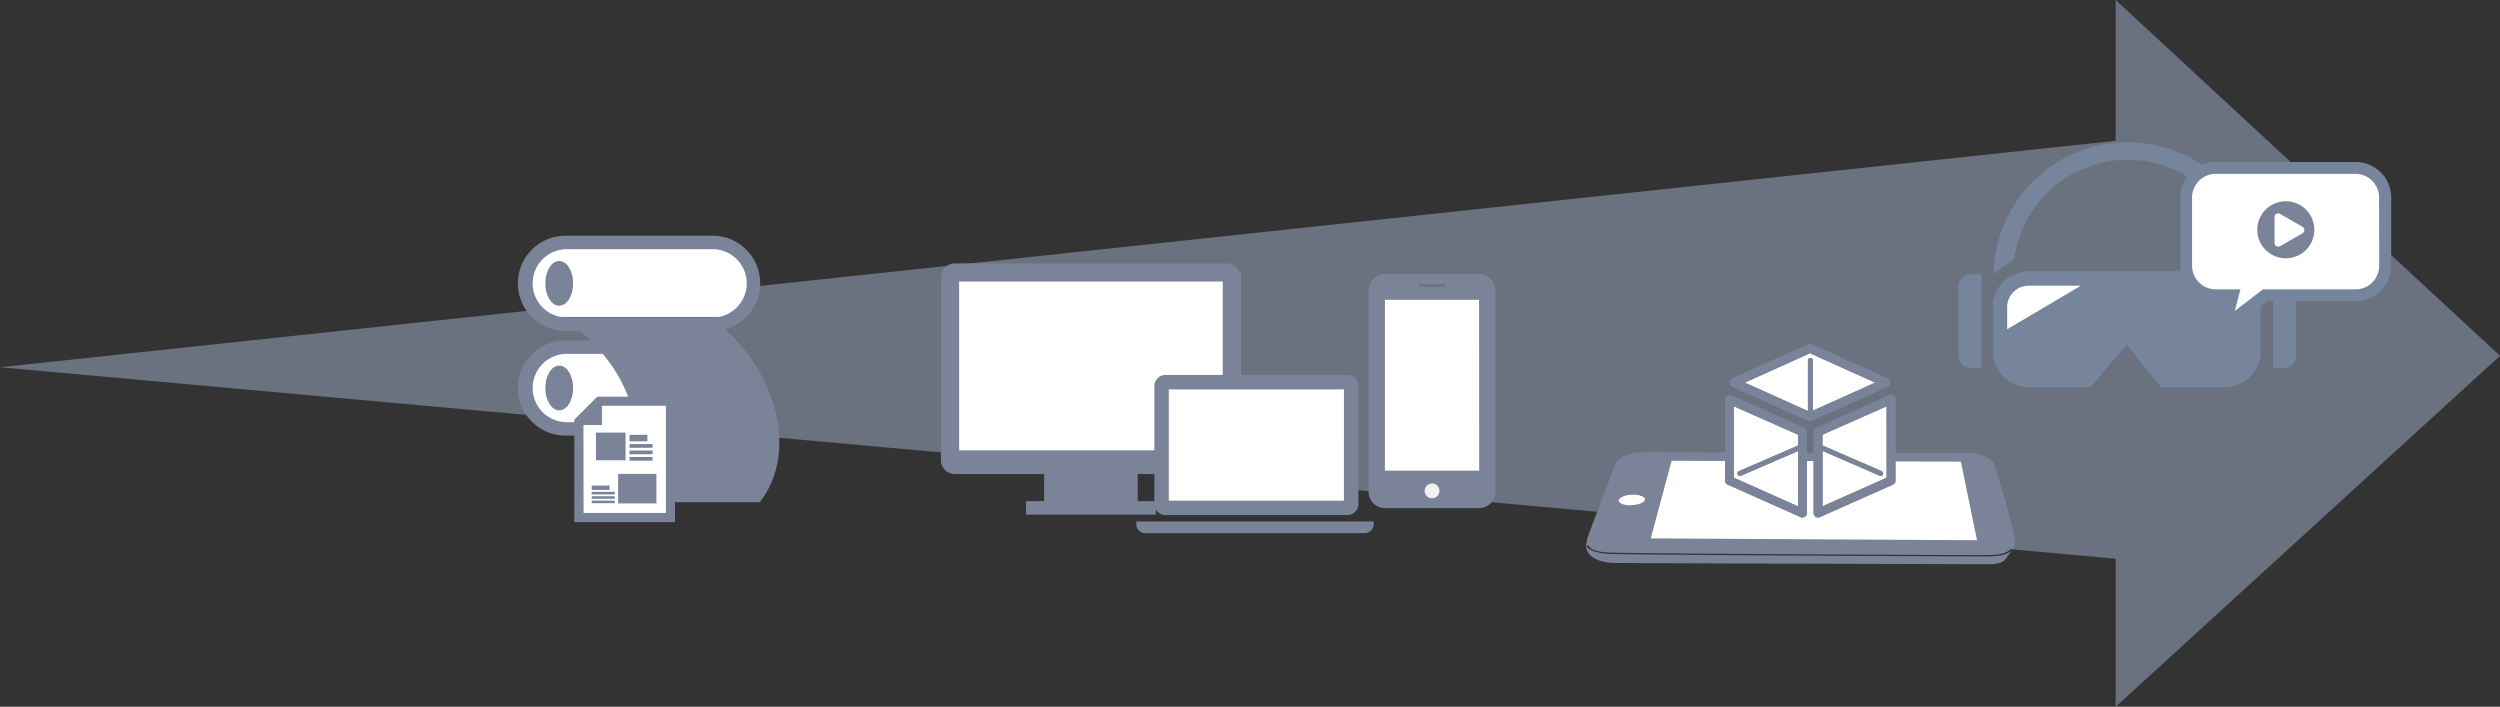 <?xml version="1.0" encoding="UTF-8"?> <svg xmlns="http://www.w3.org/2000/svg" viewBox="0 0 738.31 208.72"><rect x="0" y="0" width="738.31" height="208.72" fill="#333333" stroke="none"/><defs><style>.cls-1{fill:#a1b2cb;opacity:0.5;isolation:isolate;}.cls-2{fill:#fff;}.cls-3{fill:#7a8398;}.cls-4{fill:#76859b;}.cls-5{fill:#f1f1f1;}</style></defs><title>concept_pict_03</title><g id="レイヤー_2" data-name="レイヤー 2"><g id="レイヤー_1-2" data-name="レイヤー 1"><g id="グループ_674" data-name="グループ 674"><path id="パス_1356" data-name="パス 1356" class="cls-1" d="M624.81,165,56.94,113.62,0,108.46,624.81,41.57V0l113.5,105.07L624.81,208.72Z"></path><g id="グループ_679" data-name="グループ 679"><rect id="長方形_1059" data-name="長方形 1059" class="cls-2" x="156.05" y="103.6" width="65.66" height="21.89" rx="7"></rect><rect id="長方形_1128" data-name="長方形 1128" class="cls-2" x="156.05" y="71.7" width="65.66" height="21.89" rx="7"></rect><g id="グループ_595" data-name="グループ 595"><g id="グループ_592" data-name="グループ 592"><ellipse id="楕円形_102" data-name="楕円形 102" class="cls-3" cx="165.15" cy="83.68" rx="4.11" ry="6.61"></ellipse></g><g id="グループ_593" data-name="グループ 593"><ellipse id="楕円形_103" data-name="楕円形 103" class="cls-3" cx="165.15" cy="114.58" rx="4.11" ry="6.61"></ellipse></g><g id="グループ_594" data-name="グループ 594"><path id="パス_1308" data-name="パス 1308" class="cls-3" d="M214.16,97.23a14.06,14.06,0,0,0-3.72-27.62H167.39a14.07,14.07,0,1,0,0,28.13h3.87c1.06.89,2.08,1.82,3.05,2.77h-6.92a14.07,14.07,0,1,0,0,28.13h20.73a26.29,26.29,0,0,1-4.77,17.42l-1.66,2.26H224.4l.42-.58C235,133.88,230.16,111.91,214.16,97.23ZM157.3,83.68a10.1,10.1,0,0,1,10.09-10.09h43.05a10.09,10.09,0,1,1,0,20.18H167.39A10.11,10.11,0,0,1,157.3,83.68Zm10.09,41a10.09,10.09,0,1,1,0-20.18H178a44.3,44.3,0,0,1,9.69,20.18Z"></path></g></g><g id="グループ_608" data-name="グループ 608"><g id="グループ_596" data-name="グループ 596"><path id="パス_1309" data-name="パス 1309" class="cls-2" d="M177,118.49l-6,6v28.35h27V118.49Z"></path><path id="パス_1310" data-name="パス 1310" class="cls-3" d="M199.34,154.19H169.6V123.93l6.79-6.79h23Zm-27-2.7h24.33V119.84H177.51l-5.2,5.21Z"></path></g><g id="グループ_597" data-name="グループ 597"><path id="パス_1311" data-name="パス 1311" class="cls-3" d="M177.78,118.32v7.19h-7.19"></path></g><g id="グループ_598" data-name="グループ 598"><rect id="長方形_1060" data-name="長方形 1060" class="cls-3" x="175.99" y="127.76" width="8.75" height="8.16"></rect></g><g id="グループ_599" data-name="グループ 599"><rect id="長方形_1061" data-name="長方形 1061" class="cls-3" x="182.55" y="139.95" width="11.3" height="8.72"></rect></g><g id="グループ_600" data-name="グループ 600"><rect id="長方形_1062" data-name="長方形 1062" class="cls-3" x="185.91" y="134.96" width="6.79" height="1.1"></rect></g><g id="グループ_601" data-name="グループ 601"><rect id="長方形_1063" data-name="長方形 1063" class="cls-3" x="185.91" y="133.05" width="6.79" height="1.1"></rect></g><g id="グループ_602" data-name="グループ 602"><rect id="長方形_1064" data-name="長方形 1064" class="cls-3" x="185.91" y="131.14" width="6.79" height="1.1"></rect></g><g id="グループ_603" data-name="グループ 603"><rect id="長方形_1065" data-name="長方形 1065" class="cls-3" x="185.91" y="128.41" width="5.28" height="1.92"></rect></g><g id="グループ_604" data-name="グループ 604"><rect id="長方形_1066" data-name="長方形 1066" class="cls-3" x="174.75" y="147.85" width="6.79" height="0.75"></rect></g><g id="グループ_605" data-name="グループ 605"><rect id="長方形_1067" data-name="長方形 1067" class="cls-3" x="174.75" y="146.55" width="6.79" height="0.75"></rect></g><g id="グループ_606" data-name="グループ 606"><rect id="長方形_1068" data-name="長方形 1068" class="cls-3" x="174.75" y="145.26" width="6.79" height="0.75"></rect></g><g id="グループ_607" data-name="グループ 607"><rect id="長方形_1069" data-name="長方形 1069" class="cls-3" x="174.75" y="143.4" width="5.28" height="1.3"></rect></g></g></g><g id="グループ_678" data-name="グループ 678"><g id="グループ_635" data-name="グループ 635"><ellipse id="楕円形_106" data-name="楕円形 106" class="cls-2" cx="481.91" cy="147.8" rx="4.19" ry="1.88"></ellipse></g><g id="グループ_636" data-name="グループ 636"><path id="パス_1319" data-name="パス 1319" class="cls-2" d="M581,136H491.24l-6.36,25.11H586.56Z"></path></g><g id="グループ_638" data-name="グループ 638"><g id="グループ_637" data-name="グループ 637"><path id="パス_1320" data-name="パス 1320" class="cls-3" d="M592.15,165.27l2.18-2.94c-1.27,1.41-3.67,2-7.76,2-6.21,0-106.38-.45-111.41-.77-3.85-.24-5.88-1-6.6-2.29l0,0c0-.09.08-.17.22-.2a.38.38,0,0,1,.41.11c.64,1.19,2.53,1.83,6.1,2,5,.32,105.14.78,111.35.77,3.84,0,6.06-.58,7.18-1.87a.46.46,0,0,1,.44-.09c.13,0,.19.12.15.21l.28-.38h-.09a3.78,3.78,0,0,0,.45-2.77c-.47-2.87-4.68-17.93-6.14-22-.67-1.89-4.29-3.31-7.35-3.22-4.65.15-93-.38-96.81-.29s-7,1.76-7.72,3.59-7,18.22-8.15,21.53a4,4,0,0,0-.26,1.58.32.32,0,0,0-.16.23c-.54,4.23,4.49,5.67,7.79,5.77s107.79.36,109.71.4S591.14,166.63,592.15,165.27ZM478.06,147.88c-.06-.85,1.62-1.66,3.74-1.8s3.9.44,4,1.29-1.62,1.66-3.75,1.81S478.12,148.74,478.06,147.88ZM487.5,159l6.19-23,85.4.34,4.77,23.2Z"></path></g></g><g id="グループ_656" data-name="グループ 656"><g id="グループ_579" data-name="グループ 579"><path id="パス_1298" data-name="パス 1298" class="cls-2" d="M558.27,118.7l-21,9v23.57L558,142Z"></path></g><g id="グループ_580" data-name="グループ 580"><path id="パス_1299" data-name="パス 1299" class="cls-2" d="M511.37,118.12l20.54,9.15s.53,24,.37,24-21.5-9.47-21.5-9.47Z"></path></g><g id="グループ_581" data-name="グループ 581"><path id="パス_1300" data-name="パス 1300" class="cls-2" d="M534.83,102.9l-21.34,9.94s20.62,10.28,21,10.28S555.43,113,555.43,113Z"></path></g><g id="グループ_582" data-name="グループ 582"><path id="パス_1301" data-name="パス 1301" class="cls-3" d="M532.82,126.34l-21.54-9.61a1.32,1.32,0,0,0-1.73.67,1.4,1.4,0,0,0-.11.53v24a1.3,1.3,0,0,0,.78,1.19l21.54,9.6a1.31,1.31,0,0,0,1.73-.66,1.4,1.4,0,0,0,.11-.53v-24A1.31,1.31,0,0,0,532.82,126.34Zm-20.76,14.74V120L531,128.38v3.19l-17.45,7.56a.74.74,0,0,0-.37,1,.73.73,0,0,0,.67.44.72.72,0,0,0,.29-.06l16.86-7.3v16.33Z"></path></g><g id="グループ_583" data-name="グループ 583"><path id="パス_1302" data-name="パス 1302" class="cls-3" d="M559.16,116.83a1.3,1.3,0,0,0-1.24-.1l-21.54,9.61a1.3,1.3,0,0,0-.78,1.19v24a1.31,1.31,0,0,0,1.84,1.2L559,143.13a1.3,1.3,0,0,0,.78-1.19v-24A1.3,1.3,0,0,0,559.16,116.83Zm-2,24.25-18.92,8.44V133.18l16.87,7.31a.72.72,0,0,0,.29.06.75.75,0,0,0,.74-.75.77.77,0,0,0-.44-.67l-17.46-7.57v-3.18L557.14,120Z"></path></g><g id="グループ_584" data-name="グループ 584"><path id="パス_1303" data-name="パス 1303" class="cls-3" d="M557.5,111.78l-22.44-10.11a1.33,1.33,0,0,0-1.07,0l-22.44,10.11a1.31,1.31,0,0,0-.65,1.74,1.29,1.29,0,0,0,.65.65L534,124.29a1.33,1.33,0,0,0,1.07,0l22.44-10.12a1.32,1.32,0,0,0,0-2.39Zm-22.09,9.48V106.44a.74.74,0,0,0-.74-.74.75.75,0,0,0-.75.74h0v14.94L515.28,113l19.25-8.67L553.77,113Z"></path></g><g id="グループ_585" data-name="グループ 585"><path id="パス_1304" data-name="パス 1304" class="cls-3" d="M532.82,126.34l-21.54-9.61a1.32,1.32,0,0,0-1.73.67,1.4,1.4,0,0,0-.11.53v24a1.3,1.3,0,0,0,.78,1.19l21.54,9.6a1.31,1.31,0,0,0,1.73-.66,1.4,1.4,0,0,0,.11-.53v-24A1.31,1.31,0,0,0,532.82,126.34Zm-20.76,14.74V120L531,128.38v3.19l-17.45,7.56a.74.74,0,0,0-.37,1,.73.73,0,0,0,.67.44.72.72,0,0,0,.29-.06l16.86-7.3v16.33Z"></path></g><g id="グループ_586" data-name="グループ 586"><path id="パス_1305" data-name="パス 1305" class="cls-3" d="M559.16,116.83a1.3,1.3,0,0,0-1.24-.1l-21.54,9.61a1.3,1.3,0,0,0-.78,1.19v24a1.31,1.31,0,0,0,1.84,1.2L559,143.13a1.3,1.3,0,0,0,.78-1.19v-24A1.3,1.3,0,0,0,559.16,116.83Zm-2,24.25-18.92,8.44V133.18l16.87,7.31a.72.72,0,0,0,.29.06.75.75,0,0,0,.74-.75.77.77,0,0,0-.44-.67l-17.46-7.57v-3.18L557.14,120Z"></path></g><g id="グループ_587" data-name="グループ 587"><path id="パス_1306" data-name="パス 1306" class="cls-3" d="M557.5,111.78l-22.44-10.11a1.33,1.33,0,0,0-1.07,0l-22.44,10.11a1.31,1.31,0,0,0-.65,1.74,1.29,1.29,0,0,0,.65.65L534,124.29a1.33,1.33,0,0,0,1.07,0l22.44-10.12a1.32,1.32,0,0,0,0-2.39Zm-22.09,9.48V106.44a.74.74,0,0,0-.74-.74.75.75,0,0,0-.75.74h0v14.94L515.28,113l19.25-8.67L553.77,113Z"></path></g></g></g><g id="グループ_675" data-name="グループ 675"><path id="パス_1348" data-name="パス 1348" class="cls-4" d="M667.64,103.73A10.65,10.65,0,0,1,657,114.35H638.2l-10.12-12.54-10.71,12.54H599.13a10.65,10.65,0,0,1-10.62-10.62v-13a10.65,10.65,0,0,1,10.62-10.62H657a10.65,10.65,0,0,1,10.61,10.62Z"></path><path id="パス_1349" data-name="パス 1349" class="cls-2" d="M592.76,97.24v-6.5a6.37,6.37,0,0,1,6.37-6.37h15.41Z"></path><path id="パス_1350" data-name="パス 1350" class="cls-4" d="M582.09,81a3.74,3.74,0,0,0-3.74,3.75h0V105a3.73,3.73,0,0,0,3.74,3.74h3.07V81Z"></path><path id="パス_1351" data-name="パス 1351" class="cls-4" d="M674.34,81a3.75,3.75,0,0,1,3.75,3.74h0V105a3.74,3.74,0,0,1-3.74,3.74h-3.08V81Z"></path><path id="パス_1352" data-name="パス 1352" class="cls-4" d="M667.89,80.92s-4.33-2.92-6-4a33.78,33.78,0,0,0-67-.57l-6.11,4.6a39.58,39.58,0,0,1,79.15,0Z"></path></g><g id="グループ_676" data-name="グループ 676"><path id="パス_1353" data-name="パス 1353" class="cls-2" d="M651.26,50.89h46.89a4.68,4.68,0,0,1,4.68,4.68V81.75a4.68,4.68,0,0,1-4.68,4.69l-28.92,0-9.47,6.86V86.44h-8.5a4.69,4.69,0,0,1-4.69-4.69h0V55.57a4.69,4.69,0,0,1,4.69-4.68Z"></path><path id="パス_1332" data-name="パス 1332" class="cls-4" d="M695.65,47.84H654.41a10.51,10.51,0,0,0-10.52,10.5h0V78.45a10.51,10.51,0,0,0,10.52,10.49h2.76l-3.12,12,15.44-12h26.16a10.51,10.51,0,0,0,10.53-10.49V58.34A10.51,10.51,0,0,0,695.65,47.84Zm7,30.61a7,7,0,0,1-7,7H668.29L660,91.84l1.66-6.39h-7.29a7,7,0,0,1-7-7h0V58.34a7,7,0,0,1,7-7h41.24a7,7,0,0,1,7,7h0Z"></path><g id="グループ_670" data-name="グループ 670"><g id="グループ_619" data-name="グループ 619"><circle id="楕円形_104" data-name="楕円形 104" class="cls-3" cx="675.05" cy="67.86" r="8.43"></circle></g></g><g id="グループ_671" data-name="グループ 671"><g id="グループ_621" data-name="グループ 621"><path id="パス_1315" data-name="パス 1315" class="cls-2" d="M680,67l-6.64-3.84a1.08,1.08,0,0,0-1.48.4,1.1,1.1,0,0,0-.14.53v7.68a1.07,1.07,0,0,0,1.62.93L680,68.87a1.08,1.08,0,0,0,.39-1.48A1,1,0,0,0,680,67Z"></path></g></g></g><g id="グループ_673" data-name="グループ 673"><g id="グループ_631" data-name="グループ 631"><rect id="長方形_1072" data-name="長方形 1072" class="cls-2" x="407.46" y="86.93" width="32.2" height="53.15"></rect></g><g id="グループ_632" data-name="グループ 632"><circle id="楕円形_105" data-name="楕円形 105" class="cls-5" cx="422.93" cy="144.96" r="3.15"></circle></g><g id="グループ_633" data-name="グループ 633"><path id="パス_1318" data-name="パス 1318" class="cls-3" d="M436.83,80.9H409a4.86,4.86,0,0,0-4.84,4.84v59.48a4.87,4.87,0,0,0,4.84,4.85h27.81a4.87,4.87,0,0,0,4.85-4.85V85.74A4.86,4.86,0,0,0,436.83,80.9Zm-17.43,3h7.06a.41.41,0,0,1,0,.81H419.4a.41.41,0,0,1,0-.81Zm3.53,63.25a2.19,2.19,0,1,1,2.18-2.18,2.19,2.19,0,0,1-2.18,2.18ZM436.84,139H409V88.54h27.81Z"></path></g></g><g id="グループ_674-2" data-name="グループ 674-2"><g id="グループ_589" data-name="グループ 589"><rect id="長方形_1058" data-name="長方形 1058" class="cls-2" x="282.63" y="80.6" width="83.67" height="55.61"></rect></g><g id="グループ_590" data-name="グループ 590"><path id="パス_1307" data-name="パス 1307" class="cls-3" d="M362.35,77.79H282a4.14,4.14,0,0,0-4.12,4.12v54A4.13,4.13,0,0,0,282,140h26.36v8H303v4h38.35v-4H336v-8h26.36a4.13,4.13,0,0,0,4.12-4.12v-54A4.14,4.14,0,0,0,362.35,77.79ZM361.11,133H283.26V83.15h77.85Z"></path></g></g><g id="グループ_677" data-name="グループ 677"><g id="グループ_625" data-name="グループ 625"><rect id="長方形_1071" data-name="長方形 1071" class="cls-2" x="343.51" y="113.48" width="55.69" height="36.57"></rect></g><g id="グループ_629" data-name="グループ 629"><g id="グループ_627" data-name="グループ 627"><g id="グループ_626" data-name="グループ 626"><path id="パス_1316" data-name="パス 1316" class="cls-3" d="M397.89,110.73h-53.7a3.29,3.29,0,0,0-3.28,3.28v34.82a3.28,3.28,0,0,0,3.28,3.28h53.7a3.29,3.29,0,0,0,3.28-3.28V114A3.3,3.3,0,0,0,397.89,110.73Zm-1,37.12H345.17V115H396.9Z"></path></g></g><g id="グループ_628" data-name="グループ 628"><path id="パス_1317" data-name="パス 1317" class="cls-3" d="M405.69,154v.82a2.64,2.64,0,0,1-2.63,2.63H338.19a2.63,2.63,0,0,1-2.62-2.63V154Z"></path></g></g></g></g></g></g></svg> 